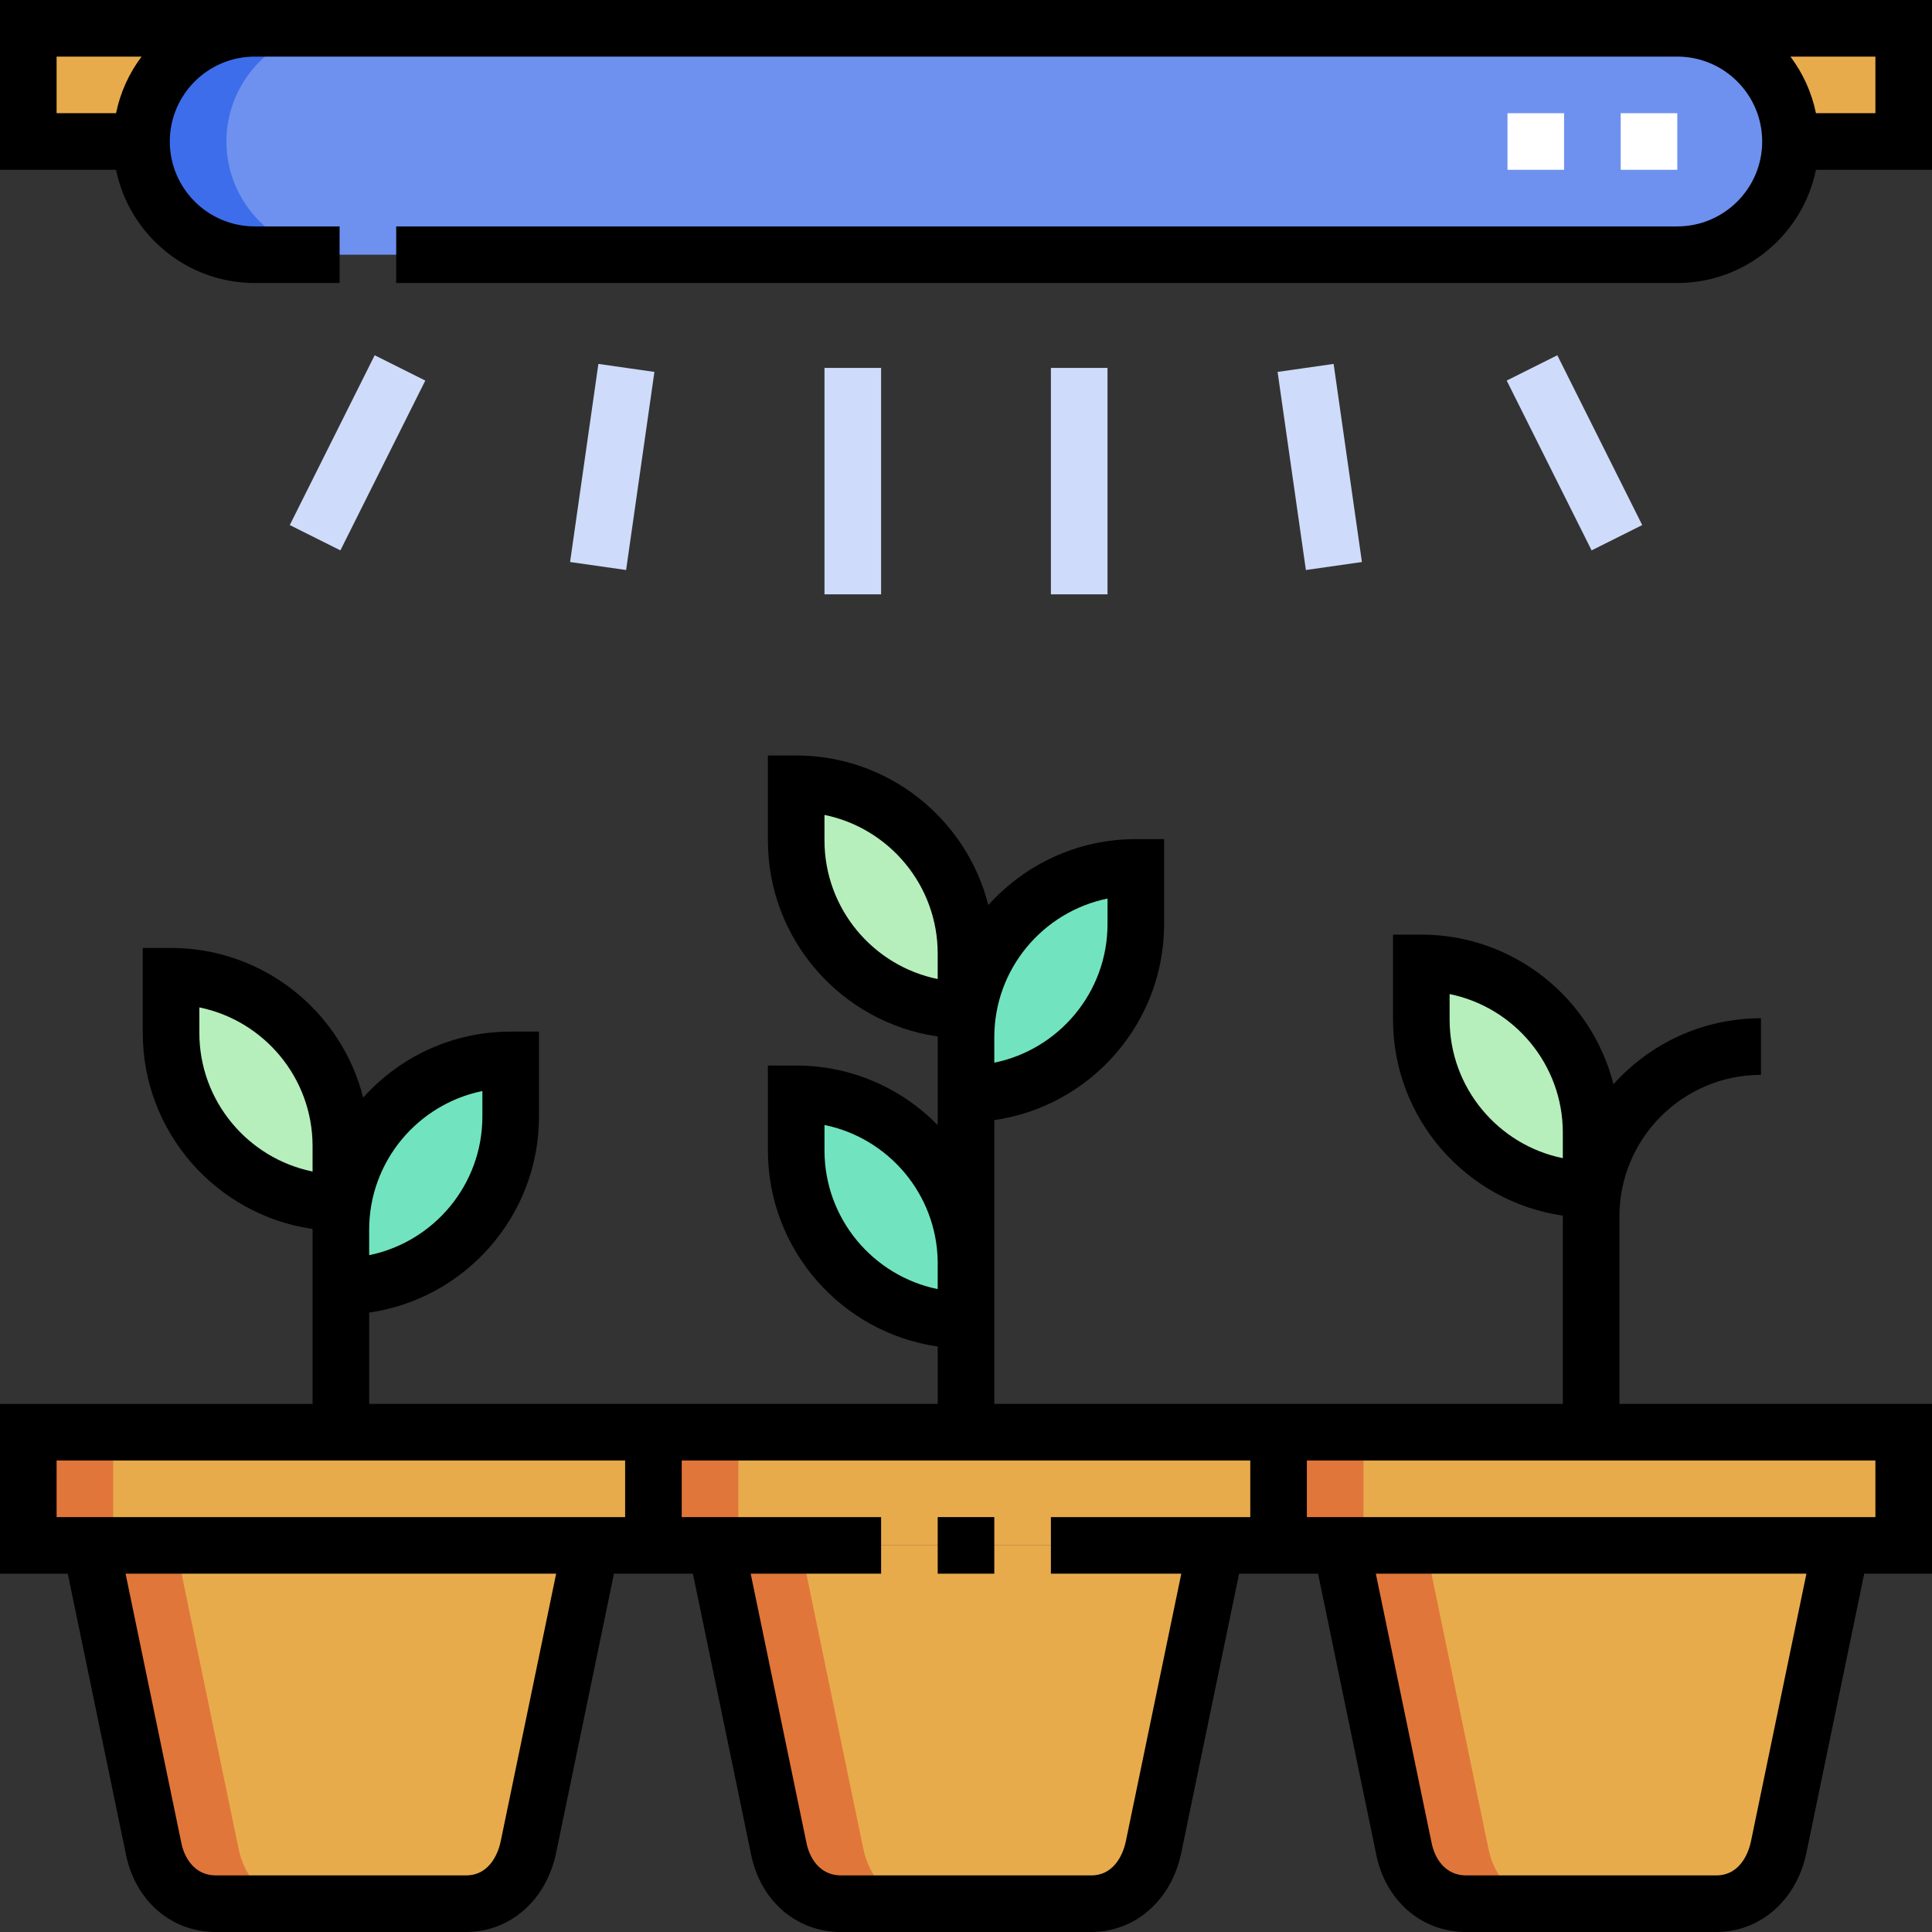 <?xml version="1.0" encoding="UTF-8"?> <svg xmlns="http://www.w3.org/2000/svg" id="Capa_1" height="512" viewBox="0 0 512 512" width="512"><rect x="0" y="0" width="512" height="512" fill="#333333" stroke="none"/><g><g><g clip-rule="evenodd" fill-rule="evenodd"><path d="m7.5 379.546h496.999v30h-496.999z" fill="#e8ab4c"></path><path d="m57.199 504.5h66.369c9.041-.051 14.795-6.932 16.466-14.999l16.566-79.955h-132.534l16.567 79.954c1.543 8.388 7.676 15 16.566 15zm331.232 0h66.369c9.041-.051 14.795-6.932 16.466-14.999l16.566-79.955h-132.534l16.566 79.955c1.544 8.387 7.677 14.999 16.567 14.999zm-165.666 0h66.369c9.041-.051 14.795-6.932 16.466-14.999l16.566-79.955h-132.534l16.566 79.955c1.544 8.387 7.676 14.999 16.567 14.999z" fill="#e8ab4c"></path><path d="m67.5 67.5h377c16.5 0 30-13.5 30-30s-13.5-30-30-30h-377c-16.5 0-30 13.5-30 30 .001 16.5 13.501 30 30 30z" fill="#6e91ef"></path><path d="m474.499 37.5h30.001v-30h-59.955c16.479.025 29.954 13.515 29.954 30zm-466.999 0h30.001c0-16.5 13.499-30 30-30h-60z" fill="#e8ab4c"></path><path d="m256 289.876c24.75 0 45.004-20.249 45.004-44.999v-15c-24.752 0-45.004 20.246-45.004 45zm-45 15.001c0 24.75 20.25 45 45 45v-15.621c-.335-24.47-20.454-44.379-45-44.379zm-120.667 36.007c24.75 0 45.004-20.249 45.004-44.999v-15c-24.752 0-45.004 20.246-45.004 45z" fill="#71e4bf"></path><path d="m376.662 270.182c0 24.75 20.254 44.999 45.004 44.999v-15c0-24.749-20.252-45-45.004-45zm-331.333 3.534c0 24.75 20.254 44.999 45.004 44.999v-15c0-24.749-20.252-45-45.004-45zm165.667-51.008c0 24.75 20.254 44.999 45.004 44.999v-15c0-24.749-20.252-45-45.004-45z" fill="#b6efbb"></path><path d="m67.5 67.5h22.5c-16.5 0-30-13.5-30-30s13.5-30 30-30h354.501-.001-377c-16.5 0-30 13.5-30 30 .001 16.5 13.501 30 30 30z" fill="#3d6dea"></path><path d="m30 379.546h-22.5v30h22.5zm331.333 0h-22.5v30h22.5zm-165.667 0h-22.5v30h22.5z" fill="#e1763a"></path><path d="m57.199 504.5h22.5c-8.891 0-15.023-6.612-16.567-14.999l-16.567-79.955h-22.5l16.568 79.954c1.543 8.388 7.676 15 16.566 15zm331.232 0h22.5c-8.891 0-15.023-6.612-16.567-14.999l-16.566-79.955h-22.5l16.566 79.955c1.544 8.387 7.677 14.999 16.567 14.999zm-165.666 0h22.5c-8.891 0-15.023-6.612-16.567-14.999l-16.566-79.955h-22.5l16.566 79.955c1.544 8.387 7.676 14.999 16.567 14.999z" fill="#e1763a"></path></g><g><path d="m444.5 45h-15v-15h15zm-30.001 0h-15v-15h15z" fill="#fff"></path></g><g><path d="m293.5 157.5h-15v-60h15zm-60 0h-15v-60h15zm-67.574-6.439-14.85-2.121 7.5-52.5 14.85 2.121zm180.148 0-7.5-52.5 14.85-2.121 7.5 52.5zm-255.864-5.207-13.417-6.708 22.5-45 13.417 6.708zm331.58 0-22.5-45 13.416-6.708 22.5 45z" fill="#cfdbfa"></path></g></g><g><path d="m429.166 322.35c0-20.677 16.824-37.5 37.504-37.5v-15c-15.511 0-29.473 6.76-39.093 17.489-5.743-22.762-26.393-39.658-50.915-39.658h-7.5v22.5c0 26.402 19.594 48.315 45.004 51.965v49.898h-150.666v-37.169h.005c0-.228-.002-.456-.005-.683v-37.351c25.41-3.65 45.004-25.563 45.004-51.965v-22.5h-7.5c-15.511 0-29.473 6.76-39.093 17.489-5.743-22.762-26.393-39.658-50.915-39.658h-7.5v22.5c0 26.402 19.593 48.315 45.004 51.965v23.492c-9.537-9.738-22.824-15.789-37.5-15.789h-7.5v22.5c0 26.402 19.591 48.315 45 51.966v15.203h-150.667v-24.194c25.411-3.65 45.004-25.563 45.004-51.965v-22.5h-7.5c-15.511 0-29.473 6.76-39.092 17.489-5.744-22.763-26.393-39.658-50.916-39.658h-7.5v22.5c0 26.402 19.593 48.315 45.004 51.965v46.365h-82.833v45h17.96l15.312 73.898c2.354 12.598 11.96 21.056 23.927 21.056h66.268c11.703 0 21.312-8.431 23.911-20.978l15.328-73.977h20.921l15.312 73.9c2.355 12.598 11.961 21.055 23.927 21.055h66.268c11.701 0 21.311-8.43 23.91-20.978l15.328-73.977h20.923l15.311 73.898c2.354 12.599 11.959 21.057 23.926 21.057h66.268c11.702 0 21.312-8.43 23.911-20.978l15.328-73.977h17.96v-45h-82.833zm-45.004-52.168v-6.747c17.099 3.483 30.004 18.636 30.004 36.746v6.747c-17.099-3.483-30.004-18.636-30.004-36.746zm-120.662 4.694c0-18.11 12.905-33.263 30.004-36.746v6.747c0 18.11-12.905 33.263-30.004 36.746zm-45.004-52.168v-6.747c17.099 3.483 30.004 18.636 30.004 36.746v6.747c-17.099-3.483-30.004-18.636-30.004-36.746zm.004 82.169v-6.747c16.916 3.446 29.727 18.313 30 36.166v7.328c-17.095-3.485-30-18.638-30-36.747zm-120.667 21.007c0-18.11 12.905-33.264 30.004-36.747v6.747c0 18.11-12.905 33.263-30.004 36.746zm-45.003-52.168v-6.747c17.099 3.483 30.004 18.636 30.004 36.747v6.746c-17.1-3.483-30.004-18.636-30.004-36.746zm-37.83 113.329h150.667v15h-150.667zm117.689 100.934c-.438 2.116-2.399 9.021-9.223 9.021h-66.267c-5.575 0-8.402-4.575-9.19-8.856l-14.73-71.098h114.107zm165.667 0c-.438 2.117-2.399 9.021-9.223 9.021h-66.268c-5.575 0-8.403-4.575-9.191-8.857l-14.729-71.098h34.555v-15h-52.833v-15h150.667v15h-52.834v15h34.554zm165.667 0c-.438 2.117-2.4 9.021-9.224 9.021h-66.268c-5.574 0-8.402-4.575-9.19-8.856l-14.73-71.098h114.109zm32.976-85.934h-150.666v-15h150.666z"></path><path d="m248.5 402.045h15v15h-15z"></path><path d="m0 0v45h30.754c3.485 17.096 18.637 30 36.746 30h22.5v-15h-22.5c-12.406 0-22.5-10.093-22.5-22.5s10.094-22.5 22.5-22.5h377c12.406 0 22.499 10.093 22.499 22.5s-10.093 22.5-22.499 22.5h-339.5v15h339.5c18.108 0 33.261-12.905 36.746-30h30.754v-45zm30.754 30h-15.754v-15h22.518c-3.281 4.362-5.635 9.463-6.764 15zm466.246 0h-15.754c-1.129-5.539-3.482-10.638-6.765-15h22.519z"></path></g></g></svg> 